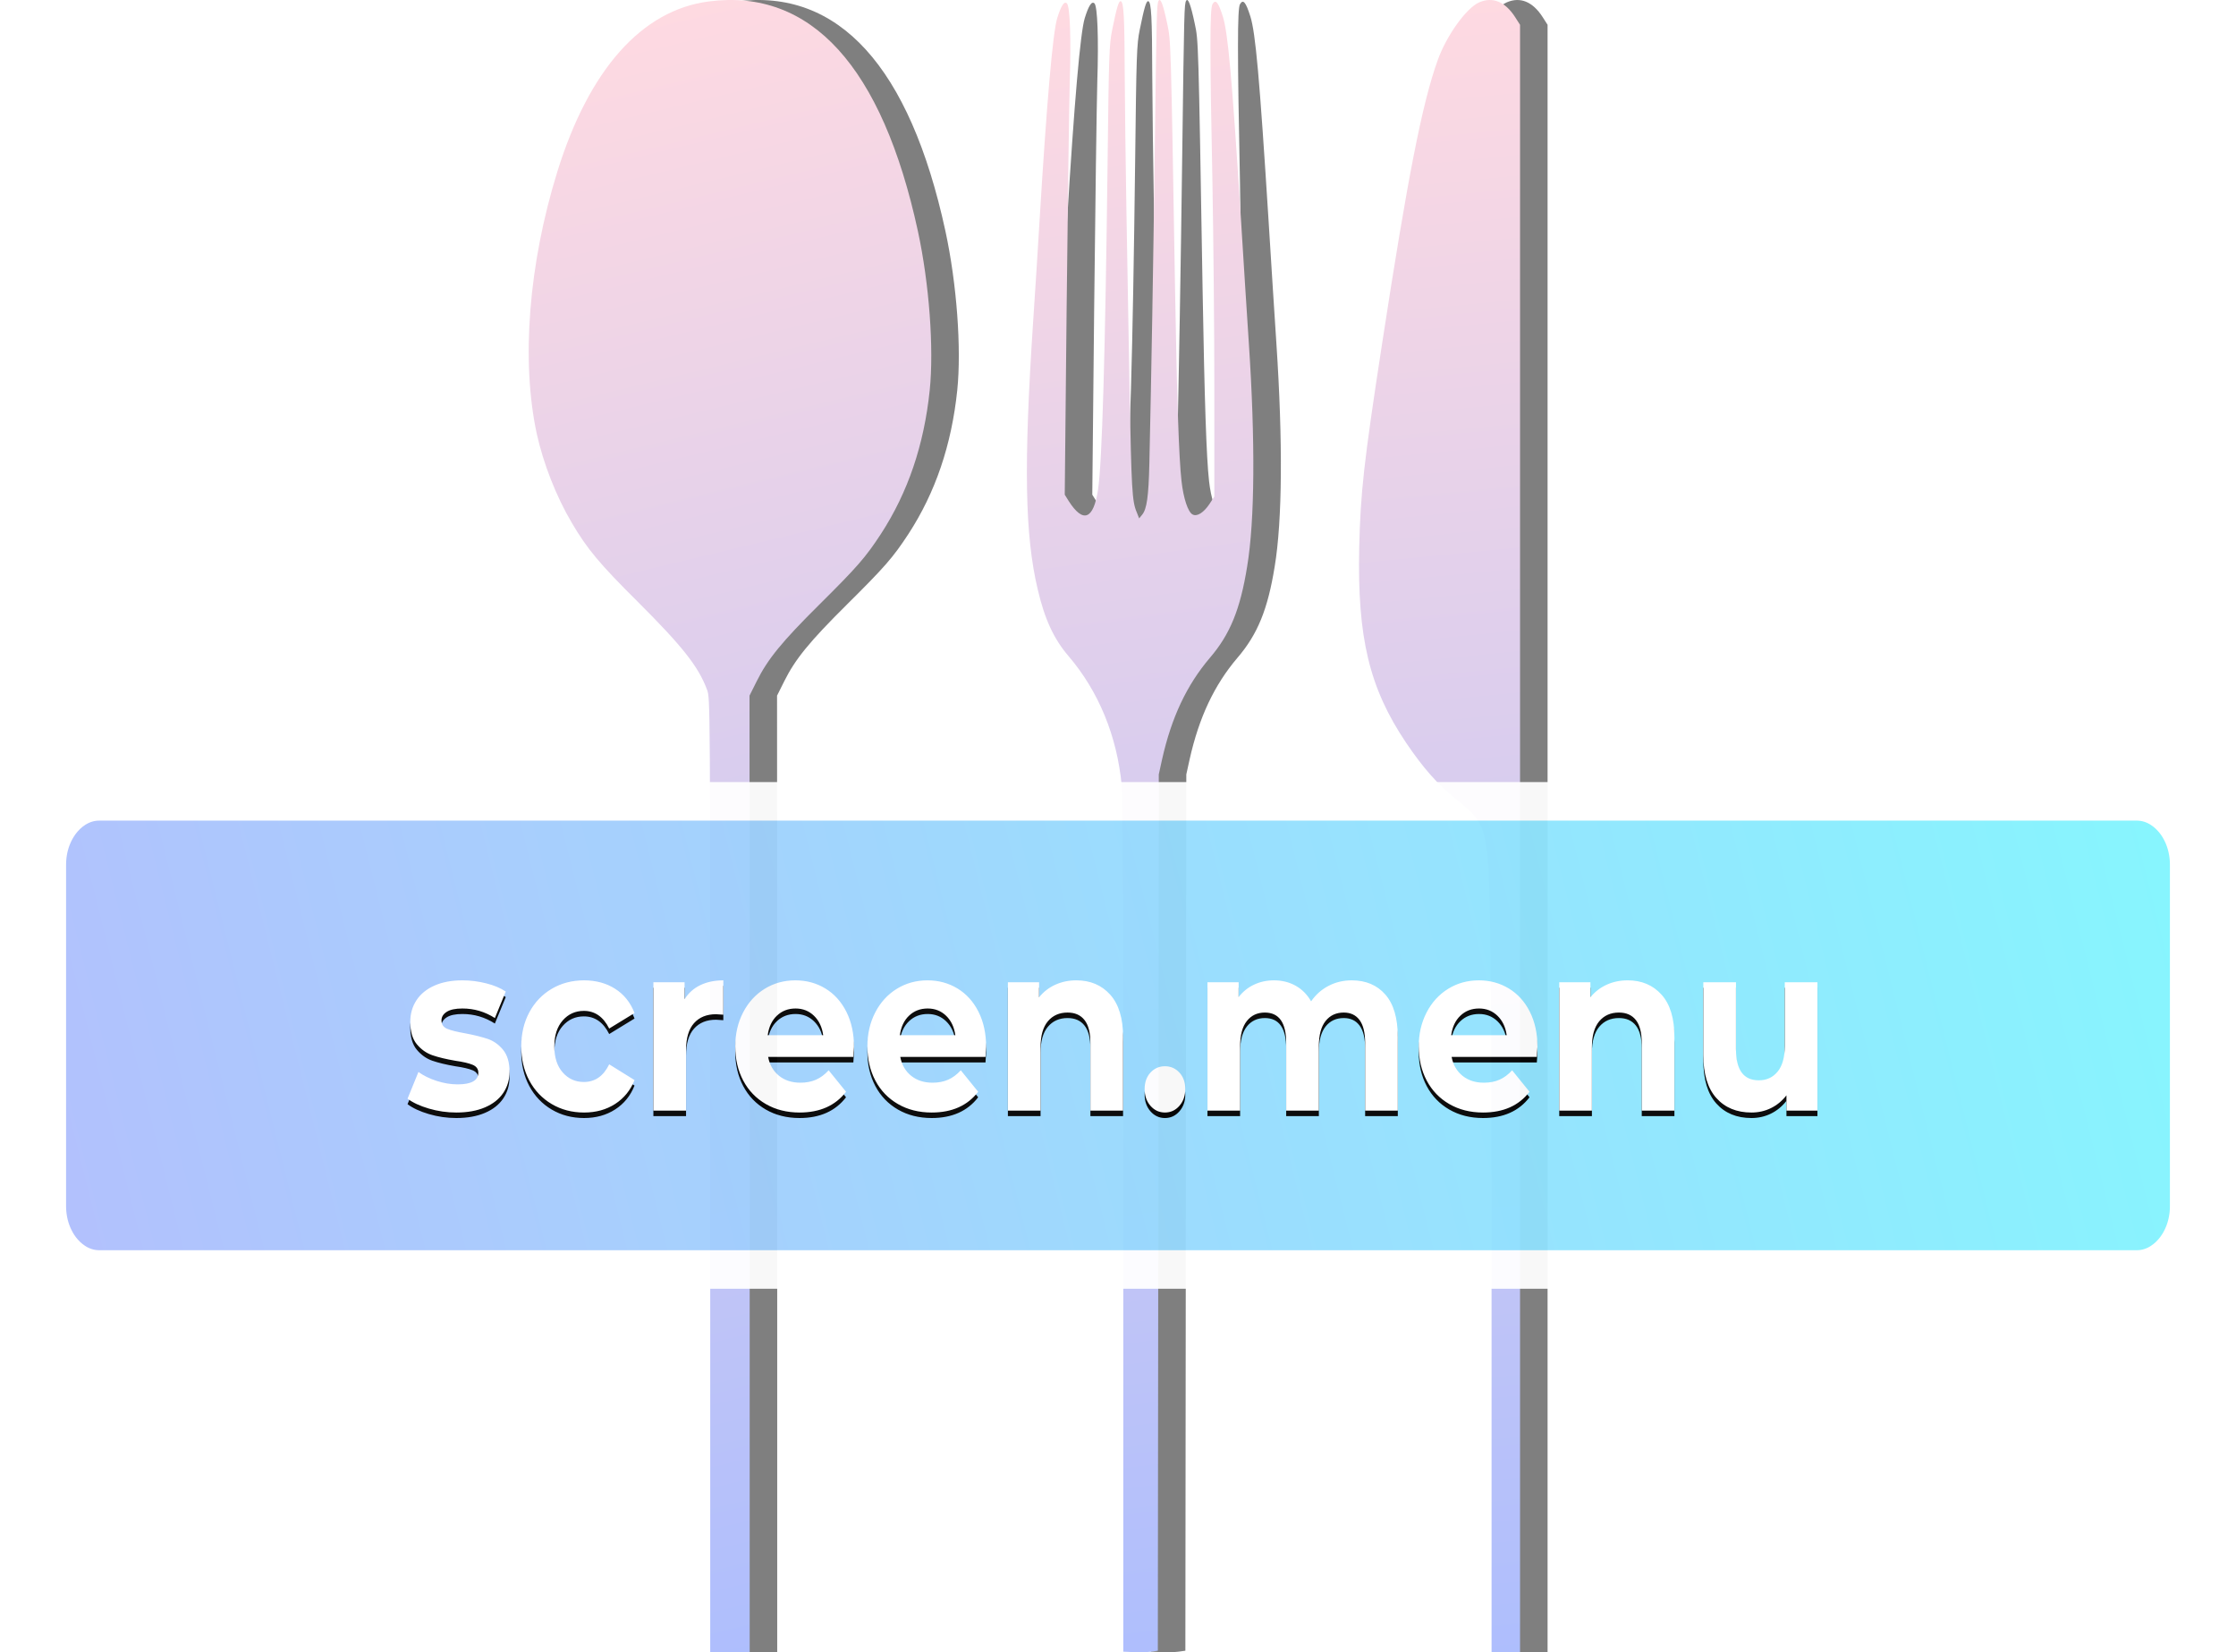 <?xml version="1.0" encoding="UTF-8"?>
<svg width="406px" height="300px" viewBox="0 0 406 300" version="1.1" xmlns="http://www.w3.org/2000/svg" xmlns:xlink="http://www.w3.org/1999/xlink">
    <!-- Generator: Sketch 63.1 (92452) - https://sketch.com -->
    <title>logo</title>
    <desc>Created with Sketch.</desc>
    <defs>
        <linearGradient x1="52.968%" y1="0%" x2="47.032%" y2="100%" id="linearGradient-1">
            <stop stop-color="#AEBEFD" offset="0%"></stop>
            <stop stop-color="#FFDAE1" offset="100%"></stop>
        </linearGradient>
        <linearGradient x1="50.939%" y1="0%" x2="49.061%" y2="100%" id="linearGradient-2">
            <stop stop-color="#AEBEFD" offset="0%"></stop>
            <stop stop-color="#FFDAE1" offset="100%"></stop>
        </linearGradient>
        <linearGradient x1="50.475%" y1="0%" x2="49.525%" y2="100%" id="linearGradient-3">
            <stop stop-color="#AEBEFD" offset="0%"></stop>
            <stop stop-color="#FFDAE1" offset="100%"></stop>
        </linearGradient>
        <filter x="-3.0%" y="-13.0%" width="106.1%" height="126.1%" filterUnits="objectBoundingBox" id="filter-4">
            <feOffset dx="1" dy="1" in="SourceAlpha" result="shadowOffsetOuter1"></feOffset>
            <feGaussianBlur stdDeviation="2.5" in="shadowOffsetOuter1" result="shadowBlurOuter1"></feGaussianBlur>
            <feColorMatrix values="0 0 0 0 0   0 0 0 0 0   0 0 0 0 0  0 0 0 0.27 0" type="matrix" in="shadowBlurOuter1" result="shadowMatrixOuter1"></feColorMatrix>
            <feMerge>
                <feMergeNode in="shadowMatrixOuter1"></feMergeNode>
                <feMergeNode in="SourceGraphic"></feMergeNode>
            </feMerge>
        </filter>
        <linearGradient x1="100%" y1="47.301%" x2="0%" y2="52.699%" id="linearGradient-5">
            <stop stop-color="#81F4FE" offset="0%"></stop>
            <stop stop-color="#AEBEFD" offset="100%"></stop>
        </linearGradient>
        <path d="M77.859,60 C79.862,60 81.592,59.69 83.049,59.069 C84.507,58.448 85.615,57.574 86.376,56.448 C87.136,55.321 87.517,54.036 87.517,52.592 C87.517,50.888 87.124,49.56 86.338,48.606 C85.552,47.653 84.627,46.996 83.562,46.635 C82.498,46.274 81.129,45.935 79.456,45.617 C77.96,45.357 76.87,45.083 76.186,44.794 C75.502,44.505 75.16,44 75.16,43.278 C75.16,42.643 75.476,42.123 76.11,41.718 C76.744,41.314 77.694,41.112 78.962,41.112 C81.091,41.112 83.055,41.69 84.855,42.845 L84.855,42.845 L86.832,38.036 C85.894,37.401 84.709,36.903 83.277,36.542 C81.845,36.181 80.407,36 78.962,36 C77.01,36 75.318,36.318 73.886,36.953 C72.454,37.588 71.364,38.477 70.616,39.617 C69.868,40.758 69.494,42.065 69.494,43.538 C69.494,45.3 69.894,46.657 70.692,47.61 C71.49,48.563 72.435,49.227 73.525,49.603 C74.615,49.978 75.996,50.31 77.669,50.599 C79.088,50.801 80.14,51.047 80.825,51.336 C81.509,51.625 81.851,52.101 81.851,52.765 C81.851,54.181 80.597,54.888 78.087,54.888 C76.845,54.888 75.578,54.679 74.285,54.26 C72.992,53.841 71.89,53.3 70.977,52.635 L70.977,52.635 L69,57.487 C69.963,58.209 71.256,58.809 72.878,59.285 C74.5,59.762 76.161,60 77.859,60 Z M101.052,60 C103.207,60 105.089,59.48 106.698,58.44 C108.308,57.401 109.48,55.957 110.216,54.108 L110.216,54.108 L105.615,51.249 C104.576,53.386 103.042,54.455 101.014,54.455 C99.468,54.455 98.188,53.877 97.174,52.722 C96.16,51.567 95.653,49.993 95.653,48 C95.653,46.007 96.16,44.433 97.174,43.278 C98.188,42.123 99.468,41.545 101.014,41.545 C103.017,41.545 104.55,42.614 105.615,44.751 L105.615,44.751 L110.216,41.935 C109.48,40.029 108.308,38.563 106.698,37.538 C105.089,36.513 103.207,36 101.052,36 C98.872,36 96.914,36.513 95.178,37.538 C93.442,38.563 92.085,39.986 91.11,41.805 C90.134,43.625 89.646,45.69 89.646,48 C89.646,50.31 90.134,52.375 91.11,54.195 C92.085,56.014 93.442,57.437 95.178,58.462 C96.914,59.487 98.872,60 101.052,60 Z M119.569,59.653 L119.569,48.65 C119.569,46.484 120.05,44.859 121.014,43.776 C121.977,42.693 123.308,42.152 125.006,42.152 C125.234,42.152 125.678,42.181 126.337,42.238 L126.337,42.238 L126.337,36 C124.765,36 123.377,36.289 122.173,36.866 C120.969,37.444 120.012,38.296 119.303,39.422 L119.303,39.422 L119.303,36.347 L113.637,36.347 L113.637,59.653 L119.569,59.653 Z M140.177,60 C143.877,60 146.691,58.744 148.617,56.231 L148.617,56.231 L145.462,52.332 C144.752,53.112 143.985,53.682 143.161,54.043 C142.337,54.404 141.393,54.585 140.329,54.585 C138.782,54.585 137.49,54.166 136.45,53.329 C135.411,52.491 134.752,51.35 134.473,49.906 L134.473,49.906 L149.948,49.906 C150.024,48.78 150.062,48.173 150.062,48.087 C150.062,45.661 149.6,43.531 148.674,41.697 C147.749,39.863 146.476,38.455 144.853,37.473 C143.231,36.491 141.419,36 139.416,36 C137.363,36 135.506,36.513 133.846,37.538 C132.186,38.563 130.88,39.993 129.93,41.827 C128.979,43.661 128.504,45.718 128.504,48 C128.504,50.31 128.986,52.375 129.949,54.195 C130.912,56.014 132.281,57.437 134.055,58.462 C135.829,59.487 137.87,60 140.177,60 Z M144.473,45.964 L134.397,45.964 C134.6,44.462 135.158,43.278 136.07,42.412 C136.983,41.545 138.111,41.112 139.454,41.112 C140.772,41.112 141.888,41.552 142.8,42.433 C143.713,43.314 144.27,44.491 144.473,45.964 L144.473,45.964 Z M164.168,60 C167.869,60 170.683,58.744 172.609,56.231 L172.609,56.231 L169.453,52.332 C168.744,53.112 167.977,53.682 167.153,54.043 C166.329,54.404 165.385,54.585 164.32,54.585 C162.774,54.585 161.481,54.166 160.442,53.329 C159.403,52.491 158.744,51.35 158.465,49.906 L158.465,49.906 L173.94,49.906 C174.016,48.78 174.054,48.173 174.054,48.087 C174.054,45.661 173.591,43.531 172.666,41.697 C171.741,39.863 170.467,38.455 168.845,37.473 C167.223,36.491 165.41,36 163.408,36 C161.355,36 159.498,36.513 157.838,37.538 C156.177,38.563 154.872,39.993 153.921,41.827 C152.971,43.661 152.496,45.718 152.496,48 C152.496,50.31 152.977,52.375 153.94,54.195 C154.904,56.014 156.272,57.437 158.047,58.462 C159.821,59.487 161.862,60 164.168,60 Z M168.465,45.964 L158.389,45.964 C158.592,44.462 159.149,43.278 160.062,42.412 C160.974,41.545 162.102,41.112 163.446,41.112 C164.764,41.112 165.879,41.552 166.792,42.433 C167.704,43.314 168.262,44.491 168.465,45.964 L168.465,45.964 Z M183.94,59.653 L183.94,48.13 C183.94,46.051 184.383,44.484 185.27,43.43 C186.157,42.375 187.349,41.848 188.844,41.848 C190.188,41.848 191.214,42.303 191.924,43.213 C192.634,44.123 192.989,45.502 192.989,47.35 L192.989,47.35 L192.989,59.653 L198.92,59.653 L198.92,46.31 C198.92,42.903 198.141,40.332 196.582,38.599 C195.023,36.866 192.976,36 190.441,36 C189.047,36 187.767,36.267 186.601,36.801 C185.435,37.336 184.459,38.094 183.673,39.076 L183.673,39.076 L183.673,36.347 L178.008,36.347 L178.008,59.653 L183.94,59.653 Z M206.524,60 C207.564,60 208.438,59.596 209.148,58.787 C209.858,57.978 210.213,56.968 210.213,55.755 C210.213,54.513 209.858,53.509 209.148,52.744 C208.438,51.978 207.564,51.596 206.524,51.596 C205.485,51.596 204.611,51.978 203.901,52.744 C203.191,53.509 202.836,54.513 202.836,55.755 C202.836,56.968 203.191,57.978 203.901,58.787 C204.611,59.596 205.485,60 206.524,60 Z M220.174,59.653 L220.174,47.957 C220.174,45.935 220.58,44.412 221.391,43.386 C222.202,42.361 223.292,41.848 224.661,41.848 C227.246,41.848 228.539,43.682 228.539,47.35 L228.539,47.35 L228.539,59.653 L234.47,59.653 L234.47,47.957 C234.47,45.935 234.876,44.412 235.687,43.386 C236.498,42.361 237.601,41.848 238.995,41.848 C240.237,41.848 241.194,42.303 241.866,43.213 C242.537,44.123 242.873,45.502 242.873,47.35 L242.873,47.35 L242.873,59.653 L248.805,59.653 L248.805,46.31 C248.805,42.874 248.05,40.296 246.542,38.578 C245.034,36.859 243,36 240.44,36 C238.919,36 237.518,36.332 236.238,36.996 C234.958,37.661 233.9,38.599 233.064,39.812 C232.354,38.57 231.416,37.625 230.25,36.975 C229.084,36.325 227.779,36 226.334,36 C225.016,36 223.805,36.26 222.703,36.78 C221.6,37.3 220.668,38.051 219.908,39.032 L219.908,39.032 L219.908,36.347 L214.243,36.347 L214.243,59.653 L220.174,59.653 Z M264.279,60 C267.98,60 270.794,58.744 272.72,56.231 L272.72,56.231 L269.564,52.332 C268.855,53.112 268.088,53.682 267.264,54.043 C266.44,54.404 265.496,54.585 264.431,54.585 C262.885,54.585 261.593,54.166 260.553,53.329 C259.514,52.491 258.855,51.35 258.576,49.906 L258.576,49.906 L274.051,49.906 C274.127,48.78 274.165,48.173 274.165,48.087 C274.165,45.661 273.702,43.531 272.777,41.697 C271.852,39.863 270.578,38.455 268.956,37.473 C267.334,36.491 265.521,36 263.519,36 C261.466,36 259.609,36.513 257.949,37.538 C256.288,38.563 254.983,39.993 254.033,41.827 C253.082,43.661 252.607,45.718 252.607,48 C252.607,50.31 253.088,52.375 254.052,54.195 C255.015,56.014 256.384,57.437 258.158,58.462 C259.932,59.487 261.973,60 264.279,60 Z M268.576,45.964 L258.5,45.964 C258.703,44.462 259.261,43.278 260.173,42.412 C261.086,41.545 262.214,41.112 263.557,41.112 C264.875,41.112 265.99,41.552 266.903,42.433 C267.815,43.314 268.373,44.491 268.576,45.964 L268.576,45.964 Z M284.051,59.653 L284.051,48.13 C284.051,46.051 284.494,44.484 285.381,43.43 C286.269,42.375 287.46,41.848 288.955,41.848 C290.299,41.848 291.325,42.303 292.035,43.213 C292.745,44.123 293.1,45.502 293.1,47.35 L293.1,47.35 L293.1,59.653 L299.031,59.653 L299.031,46.31 C299.031,42.903 298.252,40.332 296.693,38.599 C295.134,36.866 293.087,36 290.552,36 C289.158,36 287.878,36.267 286.712,36.801 C285.546,37.336 284.57,38.094 283.784,39.076 L283.784,39.076 L283.784,36.347 L278.119,36.347 L278.119,59.653 L284.051,59.653 Z M313.023,60 C314.291,60 315.469,59.733 316.559,59.199 C317.649,58.664 318.587,57.892 319.373,56.881 L319.373,56.881 L319.373,59.653 L325,59.653 L325,36.347 L319.069,36.347 L319.069,47.87 C319.069,49.949 318.638,51.516 317.776,52.57 C316.914,53.625 315.773,54.152 314.354,54.152 C311.591,54.152 310.21,52.274 310.21,48.52 L310.21,48.52 L310.21,36.347 L304.278,36.347 L304.278,49.516 C304.278,52.982 305.064,55.596 306.636,57.357 C308.207,59.119 310.336,60 313.023,60 Z" id="path-6"></path>
        <filter x="-0.8%" y="-4.2%" width="101.6%" height="116.7%" filterUnits="objectBoundingBox" id="filter-7">
            <feOffset dx="0" dy="1" in="SourceAlpha" result="shadowOffsetOuter1"></feOffset>
            <feGaussianBlur stdDeviation="0.5" in="shadowOffsetOuter1" result="shadowBlurOuter1"></feGaussianBlur>
            <feColorMatrix values="0 0 0 0 0   0 0 0 0 0   0 0 0 0 0  0 0 0 0.078 0" type="matrix" in="shadowBlurOuter1"></feColorMatrix>
        </filter>
    </defs>
    <g id="Page-1" stroke="none" stroke-width="1" fill="none" fill-rule="evenodd">
        <g id="Artboard" transform="translate(-1138, -314)">
            <g id="logo" transform="translate(1142, 314)">
                <g id="Group" transform="translate(184.5, 150) scale(-1, 1) rotate(-180) translate(-184.5, -150) translate(92, 0)" fill-rule="nonzero">
                    <path d="M37.7,299.738 C25.523,298.16 15.952,287.374 10.193,268.815 C4.978,251.976 3.603,234.478 6.468,221.225 C7.643,215.889 9.992,209.837 12.858,205.017 C15.608,200.342 17.843,197.645 24.778,190.761 C32.944,182.614 35.838,178.942 37.385,174.754 C37.958,173.234 37.958,172.775 37.958,86.602 L37.958,0 L41.54,0 L45.122,0 L45.122,86.861 L45.093,173.693 L46.382,176.274 C48.388,180.319 50.967,183.474 57.729,190.187 C64.664,197.071 66.125,198.735 68.962,203.067 C73.861,210.611 76.784,219.217 77.816,229.171 C78.589,236.773 77.73,248.476 75.667,258.029 C69.191,287.919 56.239,302.148 37.7,299.738 Z" id="Path-Copy" fill-opacity="0.5" fill="#000000"></path>
                    <path d="M119.375,299.865 C119.033,299.291 119.004,298.086 118.662,271.884 C118.406,251.91 118.064,232.194 117.693,215.779 C117.551,209.838 117.237,207.571 116.382,206.538 L115.841,205.878 L115.385,207.026 C114.558,208.977 114.444,211.158 114.102,229.123 C113.931,238.766 113.675,253.345 113.532,261.553 C113.39,269.76 113.247,281.01 113.219,286.52 C113.19,296.909 113.048,299.607 112.506,299.779 C112.136,299.894 111.765,298.631 110.939,294.556 C110.397,291.916 110.34,290.022 110.112,270.593 C109.685,235.724 109.115,215.979 108.374,211.072 C107.547,205.648 105.666,204.931 103.044,209.034 L102.331,210.182 L102.673,244.047 C102.873,262.672 103.129,281.211 103.243,285.258 C103.5,293.092 103.272,298.832 102.73,299.377 C102.246,299.865 101.676,299.004 100.963,296.708 C100.165,294.097 99.082,281.785 97.714,259.257 C97.486,255.325 96.973,247.232 96.574,241.32 C94.864,215.52 95.092,202.778 97.429,192.963 C98.683,187.597 100.336,184.009 102.987,180.91 C108.488,174.481 111.822,166.36 112.677,157.377 C112.877,155.282 112.962,128.018 112.962,77.165 L112.962,0.109 L114.872,0.023 C115.955,-0.034 117.351,0.023 118.007,0.109 L119.232,0.281 L119.318,79.834 L119.403,159.386 L120.002,162.112 C121.712,169.746 124.476,175.601 128.666,180.537 C132.343,184.813 134.195,189.347 135.449,197.125 C136.846,205.505 136.931,219.969 135.763,237.589 C135.449,242.411 134.794,252.484 134.338,259.974 C132.685,286.147 131.972,294.011 131.032,297.024 C130.205,299.636 129.72,300.21 129.15,299.234 C128.666,298.402 128.666,290.423 129.15,266.718 C129.321,257.104 129.492,240.373 129.492,229.525 L129.492,209.838 L128.609,208.489 C127.554,206.911 126.329,206.136 125.531,206.595 C124.704,207.026 123.878,209.551 123.536,212.622 C123.051,216.898 122.709,227.344 122.367,247.06 C121.598,293.265 121.598,292.576 120.942,295.675 C120.201,299.205 119.717,300.439 119.375,299.865 Z" id="Path-Copy-2" fill-opacity="0.5" fill="#000000"></path>
                    <path d="M177.591,299.575 C175.265,298.57 171.676,293.575 170.068,289.125 C167.254,281.345 164.583,267.795 159.902,237.277 C156.629,215.947 156.026,210.578 155.796,200.473 C155.451,184.195 157.634,175.066 164.296,165.161 C167.397,160.568 170.039,157.582 173.313,154.941 C177.649,151.467 178.309,150.347 178.97,145.553 C179.659,140.673 179.802,125.055 179.831,64.106 L179.831,-2.50111043e-12 L182.416,-2.50111043e-12 L185,-2.50111043e-12 L185,147.764 L185,295.498 L184.081,296.934 C182.301,299.69 180.032,300.637 177.591,299.575 Z" id="Path-Copy-3" fill-opacity="0.5" fill="#000000"></path>
                    <path d="M32.7,299.738 C20.523,298.16 10.952,287.374 5.193,268.815 C-0.022,251.976 -1.397,234.478 1.468,221.225 C2.643,215.889 4.992,209.837 7.858,205.017 C10.608,200.342 12.843,197.645 19.778,190.761 C27.944,182.614 30.838,178.942 32.385,174.754 C32.958,173.234 32.958,172.775 32.958,86.602 L32.958,-1.13686838e-13 L36.54,-1.13686838e-13 L40.122,-1.13686838e-13 L40.122,86.861 L40.093,173.693 L41.382,176.274 C43.388,180.319 45.967,183.474 52.729,190.187 C59.664,197.071 61.125,198.735 63.962,203.067 C68.861,210.611 71.784,219.217 72.816,229.171 C73.589,236.773 72.73,248.476 70.667,258.029 C64.191,287.919 51.239,302.148 32.7,299.738 Z" id="Path" fill="url(#linearGradient-1)"></path>
                    <path d="M114.375,299.865 C114.033,299.291 114.004,298.086 113.662,271.884 C113.406,251.91 113.064,232.194 112.693,215.779 C112.551,209.838 112.237,207.571 111.382,206.538 L110.841,205.878 L110.385,207.026 C109.558,208.977 109.444,211.158 109.102,229.123 C108.931,238.766 108.675,253.345 108.532,261.553 C108.39,269.76 108.247,281.01 108.219,286.52 C108.19,296.909 108.048,299.607 107.506,299.779 C107.136,299.894 106.765,298.631 105.939,294.556 C105.397,291.916 105.34,290.022 105.112,270.593 C104.685,235.724 104.115,215.979 103.374,211.072 C102.547,205.648 100.666,204.931 98.044,209.034 L97.331,210.182 L97.673,244.047 C97.873,262.672 98.129,281.211 98.243,285.258 C98.5,293.092 98.272,298.832 97.73,299.377 C97.246,299.865 96.676,299.004 95.963,296.708 C95.165,294.097 94.082,281.785 92.714,259.257 C92.486,255.325 91.973,247.232 91.574,241.32 C89.864,215.52 90.092,202.778 92.429,192.963 C93.683,187.597 95.336,184.009 97.987,180.91 C103.488,174.481 106.822,166.36 107.677,157.377 C107.877,155.282 107.962,128.018 107.962,77.165 L107.962,0.109 L109.872,0.023 C110.955,-0.034 112.351,0.023 113.007,0.109 L114.232,0.281 L114.318,79.834 L114.403,159.386 L115.002,162.112 C116.712,169.746 119.476,175.601 123.666,180.537 C127.343,184.813 129.195,189.347 130.449,197.125 C131.846,205.505 131.931,219.969 130.763,237.589 C130.449,242.411 129.794,252.484 129.338,259.974 C127.685,286.147 126.972,294.011 126.032,297.024 C125.205,299.636 124.72,300.21 124.15,299.234 C123.666,298.402 123.666,290.423 124.15,266.718 C124.321,257.104 124.492,240.373 124.492,229.525 L124.492,209.838 L123.609,208.489 C122.554,206.911 121.329,206.136 120.531,206.595 C119.704,207.026 118.878,209.551 118.536,212.622 C118.051,216.898 117.709,227.344 117.367,247.06 C116.598,293.265 116.598,292.576 115.942,295.675 C115.201,299.205 114.717,300.439 114.375,299.865 Z" id="Path" fill="url(#linearGradient-2)"></path>
                    <path d="M172.591,299.575 C170.265,298.57 166.676,293.575 165.068,289.125 C162.254,281.345 159.583,267.795 154.902,237.277 C151.629,215.947 151.026,210.578 150.796,200.473 C150.451,184.195 152.634,175.066 159.296,165.161 C162.397,160.568 165.039,157.582 168.313,154.941 C172.649,151.467 173.309,150.347 173.97,145.553 C174.659,140.673 174.802,125.055 174.831,64.106 L174.831,-6.82121026e-13 L177.416,-6.82121026e-13 L180,-6.82121026e-13 L180,147.764 L180,295.498 L179.081,296.934 C177.301,299.69 175.032,300.637 172.591,299.575 Z" id="Path" fill="url(#linearGradient-3)"></path>
                </g>
                <g id="Name" filter="url(#filter-4)" opacity="0.948" transform="translate(0, 141)">
                    <path d="M383.002,3.5 L12.998,3.5 C10.425,3.5 8.127,4.752 6.452,6.685 C4.608,8.813 3.5,11.761 3.5,15 L3.5,77 C3.5,80.239 4.608,83.187 6.452,85.315 C8.127,87.248 10.425,88.5 12.998,88.5 L383.002,88.5 C385.575,88.5 387.873,87.248 389.548,85.315 C391.392,83.187 392.5,80.239 392.5,77 L392.5,15 C392.5,11.761 391.392,8.813 389.548,6.685 C387.873,4.752 385.575,3.5 383.002,3.5 Z" id="Rectangle" stroke="#FFFFFF" stroke-width="7" fill="url(#linearGradient-5)"></path>
                    <g id="screen.menu" fill-rule="nonzero">
                        <use fill="black" fill-opacity="1" filter="url(#filter-7)" xlink:href="#path-6"></use>
                        <use fill="#FFFFFF" xlink:href="#path-6"></use>
                    </g>
                </g>
            </g>
        </g>
    </g>
</svg>
